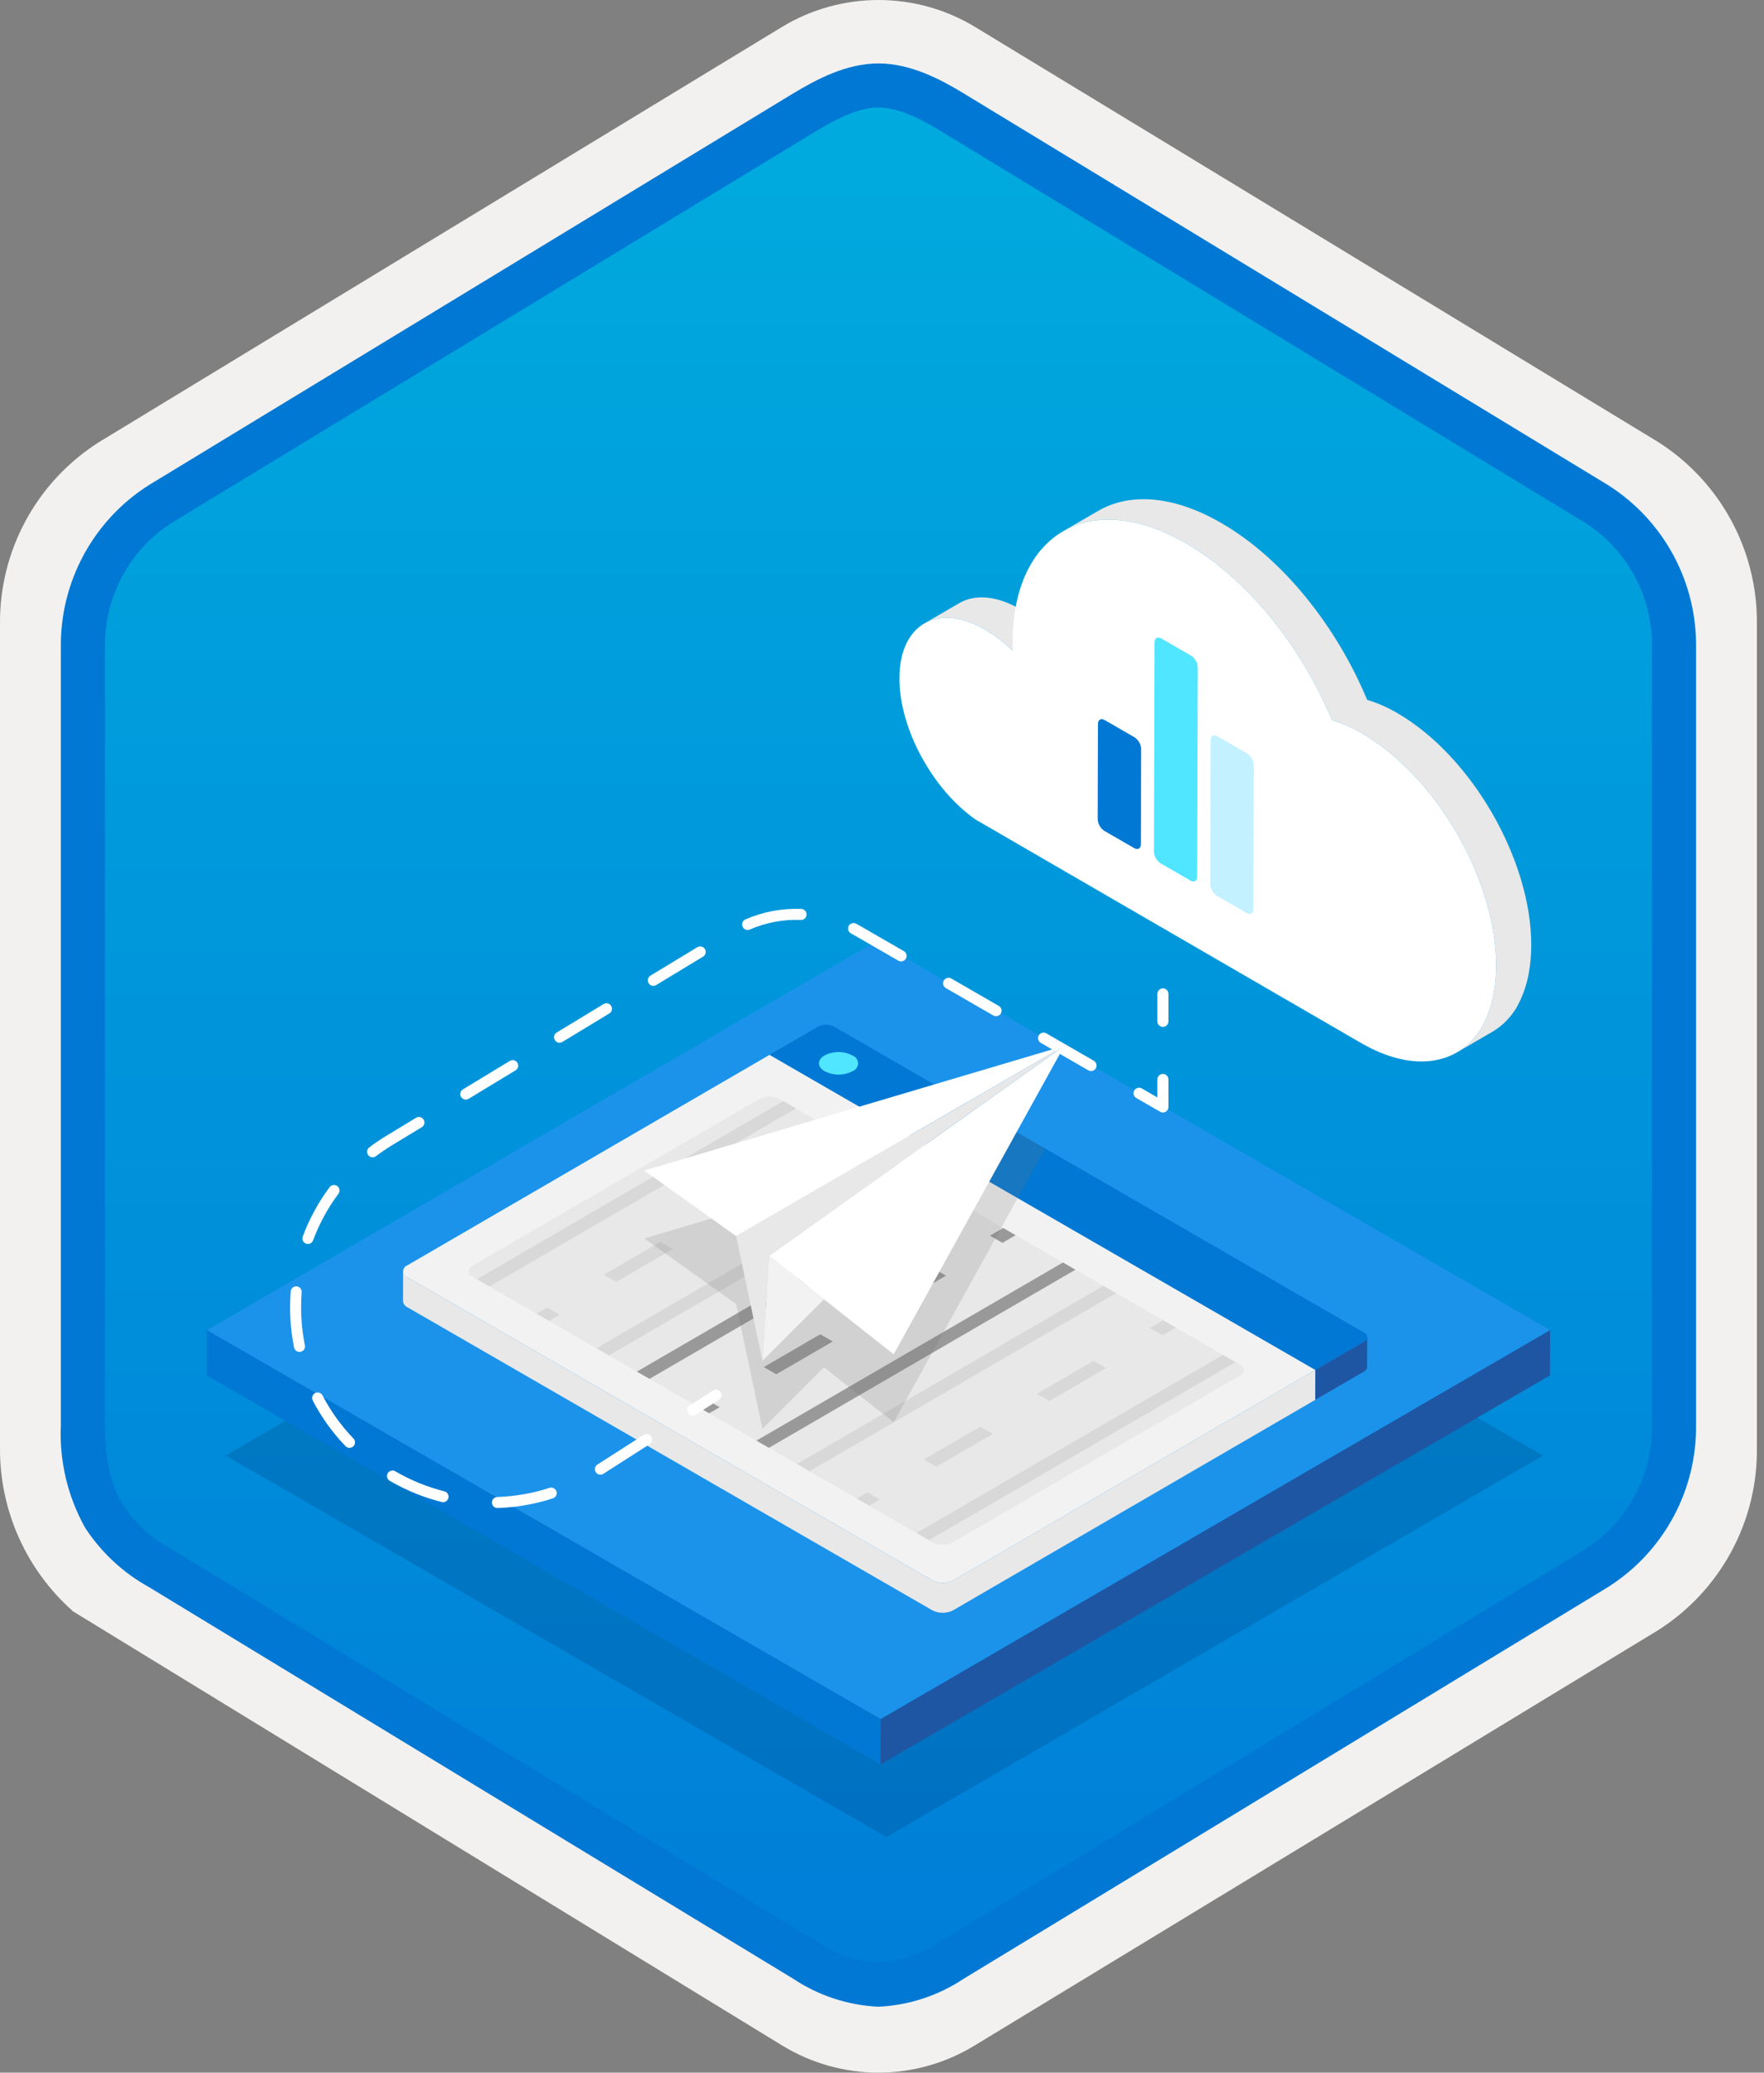 <svg width="160" height="188" viewBox="0 0 160 188" fill="none" xmlns="http://www.w3.org/2000/svg">
<rect x="0" y="0" width="160" height="188" fill="#808080" stroke="none"/>
<g clip-path="url(#clip0)">
<path d="M79.678 188C82.759 187.994 85.78 187.141 88.408 185.534L150.384 147.874C153.165 146.11 155.449 143.665 157.019 140.771C158.589 137.876 159.394 134.628 159.356 131.336V56.621C159.392 53.328 158.587 50.081 157.017 47.187C155.447 44.293 153.163 41.848 150.384 40.083L88.408 2.423C85.775 0.838 82.759 0 79.686 0C76.612 0 73.596 0.838 70.963 2.423L8.988 40.098C6.205 41.86 3.918 44.305 2.345 47.199C0.772 50.093 -0.035 53.342 4.1431e-06 56.636V131.336C-0.019 134.119 0.556 136.874 1.686 139.418C2.816 141.962 4.474 144.236 6.552 146.089V146.115L70.963 185.549C73.588 187.149 76.603 187.996 79.678 188V188ZM80.326 6.952C82.278 6.952 84.755 8.165 86.465 9.209L147.222 46.403C150.974 48.688 153.09 55.284 153.09 60.035L152.458 131.336C152.458 136.087 149.259 140.355 145.506 142.64L85.11 179.021C81.676 181.109 78.885 181.109 75.451 179.021L14.243 142.549C10.49 140.265 7.472 136.072 7.472 131.336V57.688C7.504 55.323 8.113 53.001 9.246 50.925C10.379 48.848 12.001 47.079 13.972 45.771L74.548 9.209C76.258 8.165 78.374 6.952 80.326 6.952Z" fill="#F2F1F0"/>
<path fill-rule="evenodd" clip-rule="evenodd" d="M87.576 10.533C85.206 9.059 82.47 8.278 79.678 8.278C76.887 8.278 74.151 9.059 71.78 10.533L15.645 44.864C13.119 46.476 11.047 48.706 9.625 51.344C8.203 53.981 7.479 56.938 7.52 59.934V128.037C7.48 131.033 8.206 133.99 9.627 136.627C11.049 139.264 13.121 141.494 15.645 143.107L71.78 177.438C74.151 178.912 76.887 179.693 79.678 179.693C82.47 179.693 85.206 178.912 87.576 177.438L143.711 143.107C146.236 141.495 148.307 139.264 149.729 136.627C151.151 133.99 151.877 131.033 151.837 128.037V59.934C151.875 56.939 151.149 53.983 149.727 51.346C148.305 48.709 146.234 46.478 143.711 44.864L87.576 10.533Z" fill="url(#paint0_linear)"/>
<path fill-rule="evenodd" clip-rule="evenodd" d="M79.678 9.754C81.362 9.754 83.244 10.62 85.311 11.878L143.777 47.42C145.668 48.633 147.218 50.31 148.278 52.291C149.339 54.273 149.875 56.492 149.837 58.739V129.217C149.875 131.464 149.339 133.683 148.278 135.664C147.218 137.645 145.668 139.322 143.777 140.535L85.312 176.077L85.311 176.078C83.641 177.217 81.696 177.888 79.678 178.021C77.661 177.888 75.716 177.217 74.046 176.078L74.045 176.077L15.582 140.537L15.58 140.536C13.792 139.572 12.267 138.185 11.138 136.496C10.161 134.893 9.52 132.678 9.52 129.217V58.739C9.482 56.492 10.018 54.273 11.079 52.292C12.139 50.311 13.688 48.634 15.58 47.42L74.037 11.883L74.041 11.881C76.124 10.628 77.985 9.754 79.678 9.754ZM87.391 8.461L145.855 44.002C148.333 45.572 150.368 47.751 151.765 50.331C153.162 52.91 153.876 55.805 153.837 58.739V129.217C153.876 132.151 153.162 135.045 151.765 137.625C150.368 140.205 148.333 142.384 145.855 143.954L87.39 179.495C85.096 181.02 82.43 181.893 79.678 182.021C76.926 181.893 74.261 181.02 71.967 179.495H71.966L13.502 143.953L13.499 143.952C11.164 142.659 9.181 140.814 7.723 138.578C6.128 135.725 5.365 132.482 5.52 129.217V58.739C5.481 55.805 6.194 52.91 7.592 50.331C8.989 47.751 11.024 45.572 13.502 44.002L71.967 8.46L71.975 8.455C74.066 7.198 76.773 5.754 79.678 5.754C82.564 5.754 85.282 7.177 87.391 8.461V8.461Z" fill="#0078D4"/>
<path opacity="0.2" d="M139.959 132.026L80.409 166.633L20.47 132.027L80.02 97.42L139.959 132.026Z" fill="#003067"/>
<path d="M140.601 120.649L79.878 155.937L18.767 120.654L79.489 85.366L140.601 120.649Z" fill="#1B93EB"/>
<path d="M140.601 120.649L140.589 124.755L79.867 160.043L79.878 155.937L140.601 120.649Z" fill="#1F56A3"/>
<path d="M79.878 155.937L79.867 160.043L18.755 124.76L18.767 120.654L79.878 155.937Z" fill="#0078D4"/>
<path d="M87.013 54.706L83.831 56.555C85.236 55.739 87.181 55.854 89.325 57.092C90.243 57.63 91.093 58.277 91.855 59.02L95.037 57.171C94.275 56.428 93.425 55.781 92.507 55.243C90.363 54.005 88.418 53.89 87.013 54.706Z" fill="#E8E8E8"/>
<path d="M126.734 64.678C125.874 64.171 124.957 63.768 124.002 63.477C121.222 56.797 116.344 50.654 110.764 47.433C106.406 44.916 102.459 44.682 99.607 46.34L96.425 48.189C99.276 46.532 103.224 46.766 107.582 49.282C113.162 52.504 118.04 58.646 120.82 65.326C121.775 65.617 122.692 66.021 123.551 66.528C130.294 70.42 135.729 79.861 135.707 87.6C135.709 88.445 135.635 89.288 135.484 90.119C135.468 90.238 135.428 90.352 135.411 90.489C135.195 91.479 134.832 92.43 134.335 93.313C134.279 93.409 134.207 93.486 134.151 93.582C133.635 94.345 132.955 94.983 132.161 95.45L135.343 93.6C136.137 93.133 136.817 92.495 137.333 91.733C137.389 91.637 137.461 91.559 137.517 91.463C138.014 90.581 138.377 89.629 138.593 88.64C138.61 88.503 138.65 88.389 138.666 88.27C138.817 87.439 138.891 86.595 138.889 85.75C138.911 78.012 133.476 68.571 126.734 64.678Z" fill="#E8E8E8"/>
<path d="M107.582 49.282C113.162 52.504 118.04 58.646 120.82 65.327C121.775 65.618 122.692 66.021 123.551 66.528C130.294 70.421 135.728 79.862 135.707 87.6C135.709 88.445 135.635 89.288 135.484 90.119C135.468 90.238 135.428 90.352 135.411 90.49C135.195 91.479 134.832 92.43 134.335 93.313C134.279 93.409 134.207 93.486 134.151 93.582C132.037 96.65 128.033 97.251 123.456 94.609L88.511 74.351C84.62 71.655 81.566 66.117 81.579 61.507C81.592 56.605 85.066 54.634 89.325 57.093C90.243 57.631 91.093 58.278 91.855 59.021C91.84 58.765 91.841 58.527 91.841 58.28C91.87 48.301 98.913 44.278 107.582 49.282Z" fill="white"/>
<path d="M102.895 66.87C103.073 66.985 103.221 67.141 103.328 67.325C103.434 67.509 103.495 67.716 103.506 67.928L103.481 76.573C103.48 76.963 103.206 77.12 102.866 76.924L100.175 75.37C99.997 75.254 99.848 75.098 99.742 74.914C99.635 74.73 99.573 74.523 99.562 74.31L99.587 65.665C99.588 65.275 99.865 65.12 100.204 65.316L102.895 66.87Z" fill="#0078D4"/>
<path d="M108.028 59.469C108.206 59.584 108.354 59.74 108.46 59.924C108.566 60.108 108.627 60.314 108.638 60.526L108.584 79.52C108.583 79.91 108.309 80.067 107.97 79.871L105.279 78.317C105.1 78.201 104.951 78.045 104.845 77.861C104.738 77.677 104.677 77.47 104.665 77.257L104.719 58.264C104.72 57.874 104.997 57.719 105.337 57.915L108.028 59.469Z" fill="#50E6FF"/>
<path d="M113.114 68.339C113.292 68.455 113.441 68.611 113.547 68.796C113.653 68.98 113.714 69.187 113.725 69.4L113.688 82.466C113.687 82.856 113.413 83.012 113.073 82.816L110.379 81.261C110.201 81.145 110.053 80.989 109.947 80.805C109.841 80.621 109.78 80.415 109.769 80.203L109.806 67.137C109.807 66.747 110.084 66.589 110.42 66.783L113.114 68.339Z" fill="#C3F1FF"/>
<path d="M76.968 95.582C77.119 95.633 77.251 95.73 77.344 95.859C77.437 95.989 77.488 96.144 77.489 96.303C77.489 96.462 77.441 96.618 77.349 96.748C77.257 96.879 77.127 96.977 76.977 97.03C76.589 97.229 76.16 97.333 75.724 97.334C75.288 97.334 74.859 97.232 74.471 97.034C73.763 96.625 73.759 95.987 74.456 95.582C74.845 95.384 75.275 95.28 75.712 95.28C76.149 95.28 76.579 95.384 76.968 95.582V95.582Z" fill="#50E6FF"/>
<path d="M77.312 95.728C77.463 95.779 77.594 95.876 77.688 96.005C77.781 96.134 77.832 96.289 77.832 96.448C77.833 96.608 77.784 96.763 77.693 96.894C77.601 97.024 77.471 97.122 77.32 97.175C76.933 97.374 76.504 97.478 76.068 97.479C75.632 97.48 75.203 97.377 74.815 97.179C74.106 96.77 74.103 96.133 74.799 95.728C75.189 95.529 75.619 95.426 76.056 95.426C76.493 95.426 76.923 95.529 77.312 95.728V95.728Z" fill="#50E6FF"/>
<path d="M123.707 120.868C123.794 120.897 123.869 120.953 123.923 121.028C123.976 121.102 124.005 121.191 124.006 121.283C124.006 121.375 123.978 121.464 123.926 121.539C123.873 121.614 123.798 121.671 123.712 121.702L119.301 124.265L69.795 95.683L73.882 93.308L74.206 93.12C74.429 93.006 74.676 92.946 74.926 92.946C75.176 92.946 75.423 93.006 75.646 93.12L123.707 120.868ZM74.815 97.179C75.203 97.377 75.632 97.48 76.068 97.479C76.504 97.479 76.933 97.374 77.32 97.175C77.471 97.123 77.601 97.024 77.693 96.894C77.784 96.764 77.833 96.608 77.832 96.449C77.832 96.289 77.781 96.134 77.688 96.005C77.594 95.876 77.463 95.779 77.312 95.728C76.923 95.529 76.493 95.426 76.056 95.426C75.619 95.426 75.189 95.529 74.799 95.728C74.103 96.133 74.106 96.77 74.815 97.179" fill="#0078D4"/>
<path d="M123.712 121.701L119.301 124.265L119.293 126.977L123.704 124.413C123.785 124.377 123.855 124.319 123.907 124.246C123.959 124.173 123.99 124.088 123.998 123.999L124.006 121.287C123.998 121.376 123.966 121.461 123.915 121.534C123.863 121.607 123.793 121.664 123.712 121.701V121.701Z" fill="#1F56A3"/>
<path d="M86.453 143.354C86.162 143.501 85.84 143.578 85.514 143.578C85.188 143.578 84.866 143.501 84.575 143.354L36.953 115.859C36.845 115.811 36.752 115.735 36.684 115.638C36.615 115.542 36.574 115.429 36.564 115.312L36.556 118.024C36.566 118.142 36.608 118.254 36.676 118.351C36.745 118.447 36.837 118.523 36.945 118.571L84.567 146.066C84.859 146.213 85.18 146.29 85.506 146.29C85.832 146.29 86.154 146.213 86.445 146.066L119.293 126.977L119.301 124.265L86.453 143.354Z" fill="#E8E8E8"/>
<path d="M69.795 95.683L119.301 124.265L86.453 143.354C86.162 143.501 85.84 143.578 85.514 143.578C85.188 143.578 84.866 143.501 84.575 143.354L36.953 115.859C36.84 115.821 36.742 115.748 36.672 115.651C36.602 115.554 36.564 115.437 36.564 115.318C36.563 115.198 36.599 115.081 36.668 114.984C36.737 114.886 36.834 114.812 36.947 114.772L69.795 95.683Z" fill="#F2F2F2"/>
<path d="M42.862 115.807C42.758 115.771 42.668 115.704 42.604 115.614C42.539 115.524 42.505 115.417 42.505 115.306C42.505 115.196 42.539 115.088 42.603 114.999C42.666 114.909 42.757 114.841 42.861 114.805L68.936 99.652C69.204 99.516 69.5 99.445 69.8 99.444C70.101 99.444 70.398 99.514 70.666 99.65L112.449 123.773C112.553 123.809 112.643 123.877 112.708 123.967C112.772 124.056 112.806 124.164 112.806 124.274C112.807 124.384 112.772 124.492 112.708 124.582C112.645 124.672 112.554 124.74 112.45 124.776L86.377 139.928C86.109 140.064 85.812 140.136 85.512 140.136C85.211 140.137 84.914 140.066 84.646 139.931L42.862 115.807Z" fill="#E8E8E8"/>
<path opacity="0.2" d="M81.904 106.136L54.101 122.293L55.232 122.946L83.035 106.789L81.904 106.136Z" fill="#999999"/>
<path opacity="0.2" d="M76.416 104.353L77.613 103.658L76.481 103.005L75.285 103.7L76.416 104.353Z" fill="#999999"/>
<path opacity="0.2" d="M65.026 109.662L66.158 110.315L71.292 107.331L70.16 106.678L65.026 109.662Z" fill="#999999"/>
<path opacity="0.2" d="M71.059 99.874L43.256 116.031L44.397 116.69L72.2 100.533L71.059 99.874Z" fill="#999999"/>
<path opacity="0.2" d="M54.768 115.623L55.899 116.276L61.023 113.299L59.892 112.645L54.768 115.623Z" fill="#999999"/>
<path opacity="0.2" d="M49.634 118.607L48.678 119.162L49.81 119.815L50.765 119.26L49.634 118.607Z" fill="#999999"/>
<path d="M96.414 114.516L68.611 130.673L69.742 131.326L97.545 115.169L96.414 114.516Z" fill="#999999"/>
<path d="M90.926 112.734L92.123 112.038L90.991 111.385L89.795 112.081L90.926 112.734Z" fill="#999999"/>
<path d="M79.536 118.042L80.668 118.695L85.802 115.711L84.671 115.058L79.536 118.042Z" fill="#999999"/>
<path d="M85.569 108.254L57.766 124.412L58.907 125.071L86.71 108.913L85.569 108.254Z" fill="#999999"/>
<path d="M69.278 124.003L70.409 124.657L75.534 121.679L74.402 121.026L69.278 124.003Z" fill="#999999"/>
<path d="M64.144 126.987L63.188 127.542L64.32 128.196L65.275 127.64L64.144 126.987Z" fill="#999999"/>
<path opacity="0.2" d="M110.934 122.894L83.131 139.051L84.263 139.704L112.066 123.547L110.934 122.894Z" fill="#999999"/>
<path opacity="0.2" d="M105.447 121.112L106.643 120.416L105.512 119.763L104.315 120.459L105.447 121.112Z" fill="#999999"/>
<path opacity="0.2" d="M94.057 126.42L95.188 127.073L100.322 124.09L99.191 123.436L94.057 126.42Z" fill="#999999"/>
<path opacity="0.2" d="M100.089 116.632L72.286 132.79L73.428 133.449L101.231 117.291L100.089 116.632Z" fill="#999999"/>
<path opacity="0.2" d="M83.799 132.382L84.93 133.035L90.054 130.057L88.923 129.404L83.799 132.382Z" fill="#999999"/>
<path opacity="0.2" d="M78.664 135.365L77.709 135.92L78.84 136.574L79.796 136.018L78.664 135.365Z" fill="#999999"/>
<path opacity="0.2" fill-rule="evenodd" clip-rule="evenodd" d="M58.439 112.335L66.773 118.288L69.154 129.599L74.738 124.016L81.06 129.004L94.795 104.175L91.783 102.436L58.439 112.335Z" fill="#767676"/>
<path d="M62.834 128.397C62.725 128.397 62.62 128.362 62.534 128.297C62.447 128.233 62.384 128.141 62.354 128.038C62.324 127.934 62.328 127.823 62.366 127.722C62.403 127.621 62.473 127.535 62.564 127.476L64.669 126.128C64.78 126.056 64.916 126.032 65.045 126.06C65.175 126.089 65.287 126.167 65.359 126.279C65.43 126.391 65.455 126.526 65.426 126.656C65.398 126.785 65.319 126.898 65.208 126.97L63.103 128.318C63.023 128.37 62.929 128.398 62.834 128.397V128.397Z" fill="white"/>
<path d="M45.118 136.787C44.987 136.787 44.861 136.735 44.767 136.643C44.674 136.551 44.62 136.426 44.618 136.295C44.616 136.164 44.665 136.037 44.755 135.942C44.846 135.847 44.97 135.792 45.101 135.787C46.714 135.734 48.311 135.454 49.846 134.956C49.972 134.916 50.109 134.928 50.226 134.988C50.343 135.049 50.432 135.153 50.473 135.279C50.514 135.404 50.503 135.541 50.444 135.658C50.384 135.776 50.28 135.866 50.155 135.907C48.531 136.435 46.841 136.731 45.134 136.786L45.118 136.787ZM40.188 136.257C40.147 136.257 40.106 136.252 40.066 136.242C38.482 135.842 36.959 135.231 35.538 134.423L35.349 134.316C35.234 134.249 35.151 134.14 35.117 134.011C35.083 133.883 35.101 133.747 35.168 133.632C35.234 133.517 35.344 133.434 35.472 133.4C35.6 133.365 35.736 133.384 35.851 133.45L36.033 133.555C37.375 134.317 38.814 134.895 40.31 135.273C40.428 135.302 40.532 135.374 40.6 135.475C40.669 135.576 40.699 135.698 40.684 135.819C40.669 135.94 40.61 136.051 40.519 136.132C40.428 136.213 40.31 136.257 40.188 136.257H40.188ZM54.458 133.762C54.35 133.762 54.245 133.727 54.158 133.662C54.072 133.597 54.008 133.506 53.978 133.402C53.948 133.299 53.952 133.188 53.99 133.087C54.028 132.985 54.097 132.899 54.188 132.841L58.376 130.158C58.431 130.123 58.493 130.098 58.557 130.087C58.622 130.075 58.688 130.076 58.752 130.09C58.817 130.104 58.878 130.131 58.931 130.168C58.985 130.206 59.031 130.254 59.067 130.309C59.102 130.364 59.127 130.426 59.138 130.491C59.15 130.556 59.148 130.622 59.134 130.686C59.12 130.75 59.093 130.811 59.056 130.865C59.018 130.919 58.97 130.965 58.915 131L54.727 133.683C54.647 133.735 54.553 133.762 54.458 133.762V133.762ZM31.699 131.328C31.632 131.328 31.565 131.314 31.503 131.288C31.441 131.261 31.385 131.223 31.338 131.174C30.154 129.943 29.153 128.548 28.366 127.032C28.336 126.974 28.317 126.91 28.311 126.845C28.306 126.78 28.313 126.714 28.333 126.651C28.352 126.589 28.384 126.531 28.427 126.48C28.469 126.43 28.52 126.389 28.579 126.358C28.637 126.328 28.701 126.31 28.766 126.304C28.831 126.298 28.897 126.306 28.96 126.325C29.022 126.345 29.08 126.377 29.131 126.419C29.181 126.461 29.222 126.513 29.253 126.571C29.996 128.002 30.941 129.319 32.059 130.481C32.127 130.552 32.173 130.641 32.191 130.737C32.208 130.834 32.197 130.933 32.159 131.024C32.121 131.114 32.056 131.191 31.975 131.245C31.893 131.299 31.797 131.328 31.699 131.328V131.328ZM27.163 122.626C27.047 122.626 26.936 122.586 26.847 122.513C26.758 122.439 26.696 122.338 26.674 122.225C26.432 121.022 26.311 119.799 26.311 118.572C26.311 118.095 26.33 117.616 26.367 117.139C26.379 117.007 26.442 116.886 26.542 116.8C26.642 116.714 26.772 116.671 26.904 116.679C26.969 116.684 27.033 116.702 27.092 116.732C27.15 116.761 27.202 116.802 27.245 116.852C27.287 116.902 27.32 116.96 27.34 117.022C27.36 117.085 27.368 117.15 27.363 117.216C27.328 117.668 27.311 118.12 27.311 118.573C27.311 119.733 27.425 120.89 27.654 122.027C27.667 122.092 27.667 122.158 27.654 122.223C27.642 122.287 27.616 122.348 27.58 122.403C27.544 122.458 27.497 122.505 27.442 122.541C27.388 122.578 27.327 122.603 27.262 122.616C27.23 122.623 27.196 122.626 27.163 122.626V122.626ZM27.927 112.836C27.868 112.836 27.809 112.826 27.753 112.805C27.629 112.759 27.528 112.665 27.473 112.544C27.418 112.424 27.413 112.286 27.459 112.162C28.053 110.56 28.873 109.052 29.895 107.684C29.974 107.578 30.093 107.507 30.224 107.488C30.355 107.469 30.489 107.503 30.595 107.583C30.701 107.662 30.771 107.78 30.79 107.912C30.809 108.043 30.775 108.176 30.696 108.282C29.731 109.575 28.957 110.998 28.396 112.51C28.36 112.606 28.297 112.688 28.213 112.747C28.129 112.805 28.029 112.836 27.927 112.836V112.836ZM33.795 104.974C33.691 104.974 33.588 104.941 33.503 104.88C33.418 104.819 33.355 104.733 33.321 104.633C33.288 104.534 33.287 104.426 33.318 104.326C33.349 104.226 33.411 104.138 33.495 104.075C34.005 103.69 34.535 103.331 35.082 103L37.738 101.389C37.794 101.355 37.856 101.332 37.922 101.322C37.986 101.312 38.053 101.315 38.117 101.33C38.181 101.346 38.241 101.374 38.294 101.413C38.347 101.452 38.392 101.501 38.426 101.557C38.46 101.614 38.483 101.676 38.492 101.741C38.502 101.806 38.499 101.873 38.483 101.936C38.468 102 38.439 102.06 38.4 102.113C38.361 102.166 38.312 102.211 38.255 102.245L35.6 103.855C35.079 104.172 34.572 104.515 34.096 104.873C34.01 104.939 33.904 104.975 33.795 104.974V104.974ZM42.249 99.738C42.139 99.738 42.033 99.702 41.946 99.636C41.859 99.57 41.796 99.478 41.767 99.372C41.737 99.267 41.743 99.155 41.784 99.054C41.824 98.952 41.896 98.867 41.99 98.81L46.242 96.232C46.298 96.198 46.36 96.175 46.425 96.165C46.49 96.155 46.557 96.158 46.62 96.173C46.684 96.189 46.744 96.217 46.797 96.256C46.85 96.295 46.895 96.344 46.929 96.4C46.963 96.456 46.986 96.519 46.995 96.584C47.005 96.649 47.002 96.715 46.987 96.779C46.971 96.843 46.943 96.903 46.904 96.956C46.865 97.008 46.816 97.053 46.759 97.087L42.508 99.666C42.43 99.713 42.34 99.738 42.249 99.738V99.738ZM98.961 97.149C98.873 97.149 98.787 97.126 98.711 97.082L94.403 94.596C94.288 94.529 94.204 94.42 94.17 94.292C94.136 94.164 94.153 94.028 94.22 93.913C94.286 93.798 94.395 93.714 94.523 93.68C94.652 93.645 94.788 93.663 94.903 93.73L99.211 96.216C99.306 96.271 99.38 96.356 99.422 96.457C99.464 96.559 99.472 96.672 99.443 96.778C99.415 96.884 99.352 96.978 99.265 97.045C99.177 97.112 99.071 97.148 98.961 97.149V97.149ZM50.754 94.58C50.644 94.58 50.538 94.545 50.451 94.478C50.364 94.412 50.301 94.32 50.272 94.215C50.242 94.109 50.248 93.998 50.289 93.896C50.329 93.794 50.401 93.709 50.495 93.653L54.747 91.074C54.803 91.04 54.865 91.017 54.93 91.007C54.995 90.997 55.062 90.999 55.126 91.015C55.19 91.031 55.25 91.059 55.303 91.098C55.356 91.137 55.401 91.186 55.435 91.242C55.469 91.298 55.492 91.361 55.501 91.426C55.511 91.491 55.508 91.557 55.492 91.621C55.477 91.685 55.448 91.745 55.409 91.798C55.37 91.851 55.321 91.895 55.264 91.929L51.012 94.508C50.934 94.555 50.845 94.58 50.754 94.58L50.754 94.58ZM90.345 92.177C90.258 92.177 90.171 92.154 90.095 92.11L85.788 89.624C85.673 89.557 85.589 89.448 85.555 89.32C85.521 89.192 85.539 89.055 85.605 88.941C85.671 88.826 85.78 88.742 85.908 88.708C86.036 88.673 86.173 88.691 86.288 88.757L90.595 91.244C90.691 91.299 90.765 91.384 90.807 91.486C90.849 91.587 90.856 91.7 90.828 91.806C90.799 91.912 90.737 92.006 90.65 92.073C90.562 92.14 90.455 92.177 90.345 92.177L90.345 92.177ZM59.258 89.422C59.149 89.422 59.043 89.387 58.956 89.321C58.869 89.255 58.806 89.162 58.777 89.057C58.747 88.952 58.753 88.84 58.794 88.738C58.834 88.637 58.906 88.551 59 88.495L63.252 85.916C63.308 85.882 63.37 85.859 63.435 85.849C63.5 85.839 63.566 85.842 63.63 85.858C63.694 85.874 63.754 85.902 63.807 85.941C63.86 85.98 63.905 86.028 63.939 86.085C63.973 86.141 63.995 86.203 64.005 86.268C64.015 86.333 64.012 86.4 63.996 86.463C63.981 86.527 63.953 86.587 63.913 86.64C63.874 86.693 63.825 86.738 63.769 86.772L59.517 89.35C59.439 89.398 59.35 89.423 59.258 89.422V89.422ZM81.731 87.205C81.643 87.205 81.557 87.182 81.481 87.138L77.521 84.853C77.411 84.789 77.298 84.727 77.186 84.667C77.128 84.636 77.077 84.595 77.035 84.544C76.993 84.494 76.961 84.435 76.942 84.373C76.923 84.31 76.916 84.244 76.922 84.179C76.928 84.113 76.947 84.05 76.978 83.992C77.008 83.934 77.05 83.882 77.1 83.841C77.151 83.799 77.209 83.767 77.272 83.748C77.335 83.728 77.401 83.722 77.466 83.728C77.531 83.734 77.595 83.753 77.653 83.783C77.777 83.849 77.899 83.916 78.02 83.987L81.981 86.272C82.076 86.327 82.151 86.412 82.193 86.513C82.235 86.615 82.242 86.728 82.214 86.834C82.185 86.94 82.123 87.034 82.035 87.101C81.948 87.168 81.841 87.205 81.731 87.205H81.731ZM67.812 84.353C67.697 84.353 67.586 84.314 67.496 84.241C67.407 84.169 67.346 84.068 67.322 83.955C67.299 83.842 67.315 83.725 67.368 83.623C67.421 83.521 67.507 83.44 67.613 83.395C69.207 82.699 70.938 82.374 72.676 82.444C72.742 82.446 72.807 82.461 72.867 82.488C72.927 82.516 72.981 82.555 73.026 82.603C73.071 82.651 73.106 82.707 73.129 82.769C73.151 82.831 73.162 82.896 73.16 82.962C73.157 83.028 73.142 83.093 73.114 83.152C73.087 83.212 73.048 83.266 72.999 83.311C72.951 83.355 72.894 83.39 72.832 83.413C72.771 83.435 72.705 83.446 72.639 83.443C71.051 83.381 69.469 83.678 68.011 84.312C67.948 84.339 67.881 84.353 67.812 84.353V84.353Z" fill="white"/>
<path d="M105.479 100.911C105.391 100.911 105.305 100.888 105.229 100.844L103.064 99.595C102.949 99.528 102.866 99.419 102.831 99.291C102.797 99.163 102.815 99.027 102.881 98.912C102.947 98.797 103.057 98.713 103.185 98.679C103.313 98.644 103.449 98.662 103.564 98.728L104.979 99.545V97.911C104.979 97.778 105.032 97.651 105.126 97.558C105.219 97.464 105.346 97.411 105.479 97.411C105.612 97.411 105.739 97.464 105.833 97.558C105.926 97.651 105.979 97.778 105.979 97.911V100.411C105.979 100.477 105.966 100.542 105.941 100.603C105.916 100.663 105.879 100.718 105.833 100.765C105.786 100.811 105.731 100.848 105.67 100.873C105.61 100.898 105.545 100.911 105.479 100.911V100.911Z" fill="white"/>
<path d="M105.479 93.149C105.413 93.15 105.348 93.136 105.288 93.111C105.227 93.086 105.172 93.049 105.125 93.003C105.079 92.957 105.042 92.901 105.017 92.841C104.992 92.78 104.979 92.715 104.979 92.649V90.149C104.979 90.017 105.032 89.89 105.126 89.796C105.219 89.702 105.347 89.649 105.479 89.649C105.612 89.649 105.739 89.702 105.833 89.796C105.926 89.89 105.979 90.017 105.979 90.149V92.649C105.979 92.715 105.966 92.78 105.941 92.841C105.916 92.901 105.879 92.957 105.833 93.003C105.786 93.049 105.731 93.086 105.671 93.111C105.61 93.136 105.545 93.15 105.479 93.149V93.149Z" fill="white"/>
<path fill-rule="evenodd" clip-rule="evenodd" d="M96.538 94.862L66.773 112.126L58.439 106.173L96.538 94.862Z" fill="white"/>
<path fill-rule="evenodd" clip-rule="evenodd" d="M96.538 94.862L81.06 122.842L74.738 117.854L69.75 113.912L96.538 94.862Z" fill="white"/>
<path fill-rule="evenodd" clip-rule="evenodd" d="M74.738 117.853L69.154 123.436L69.75 113.911L74.738 117.853Z" fill="#F2F2F2"/>
<path fill-rule="evenodd" clip-rule="evenodd" d="M96.538 94.862L69.75 113.912L69.154 123.437L66.773 112.126L96.538 94.862Z" fill="#E8E8E8"/>
</g>
<defs>
<linearGradient id="paint0_linear" x1="79.678" y1="8.278" x2="79.678" y2="179.693" gradientUnits="userSpaceOnUse">
<stop stop-color="#00ABDE"/>
<stop offset="1" stop-color="#007ED8"/>
</linearGradient>
<clipPath id="clip0">
<rect width="159.356" height="188" fill="white"/>
</clipPath>
</defs>
</svg>
